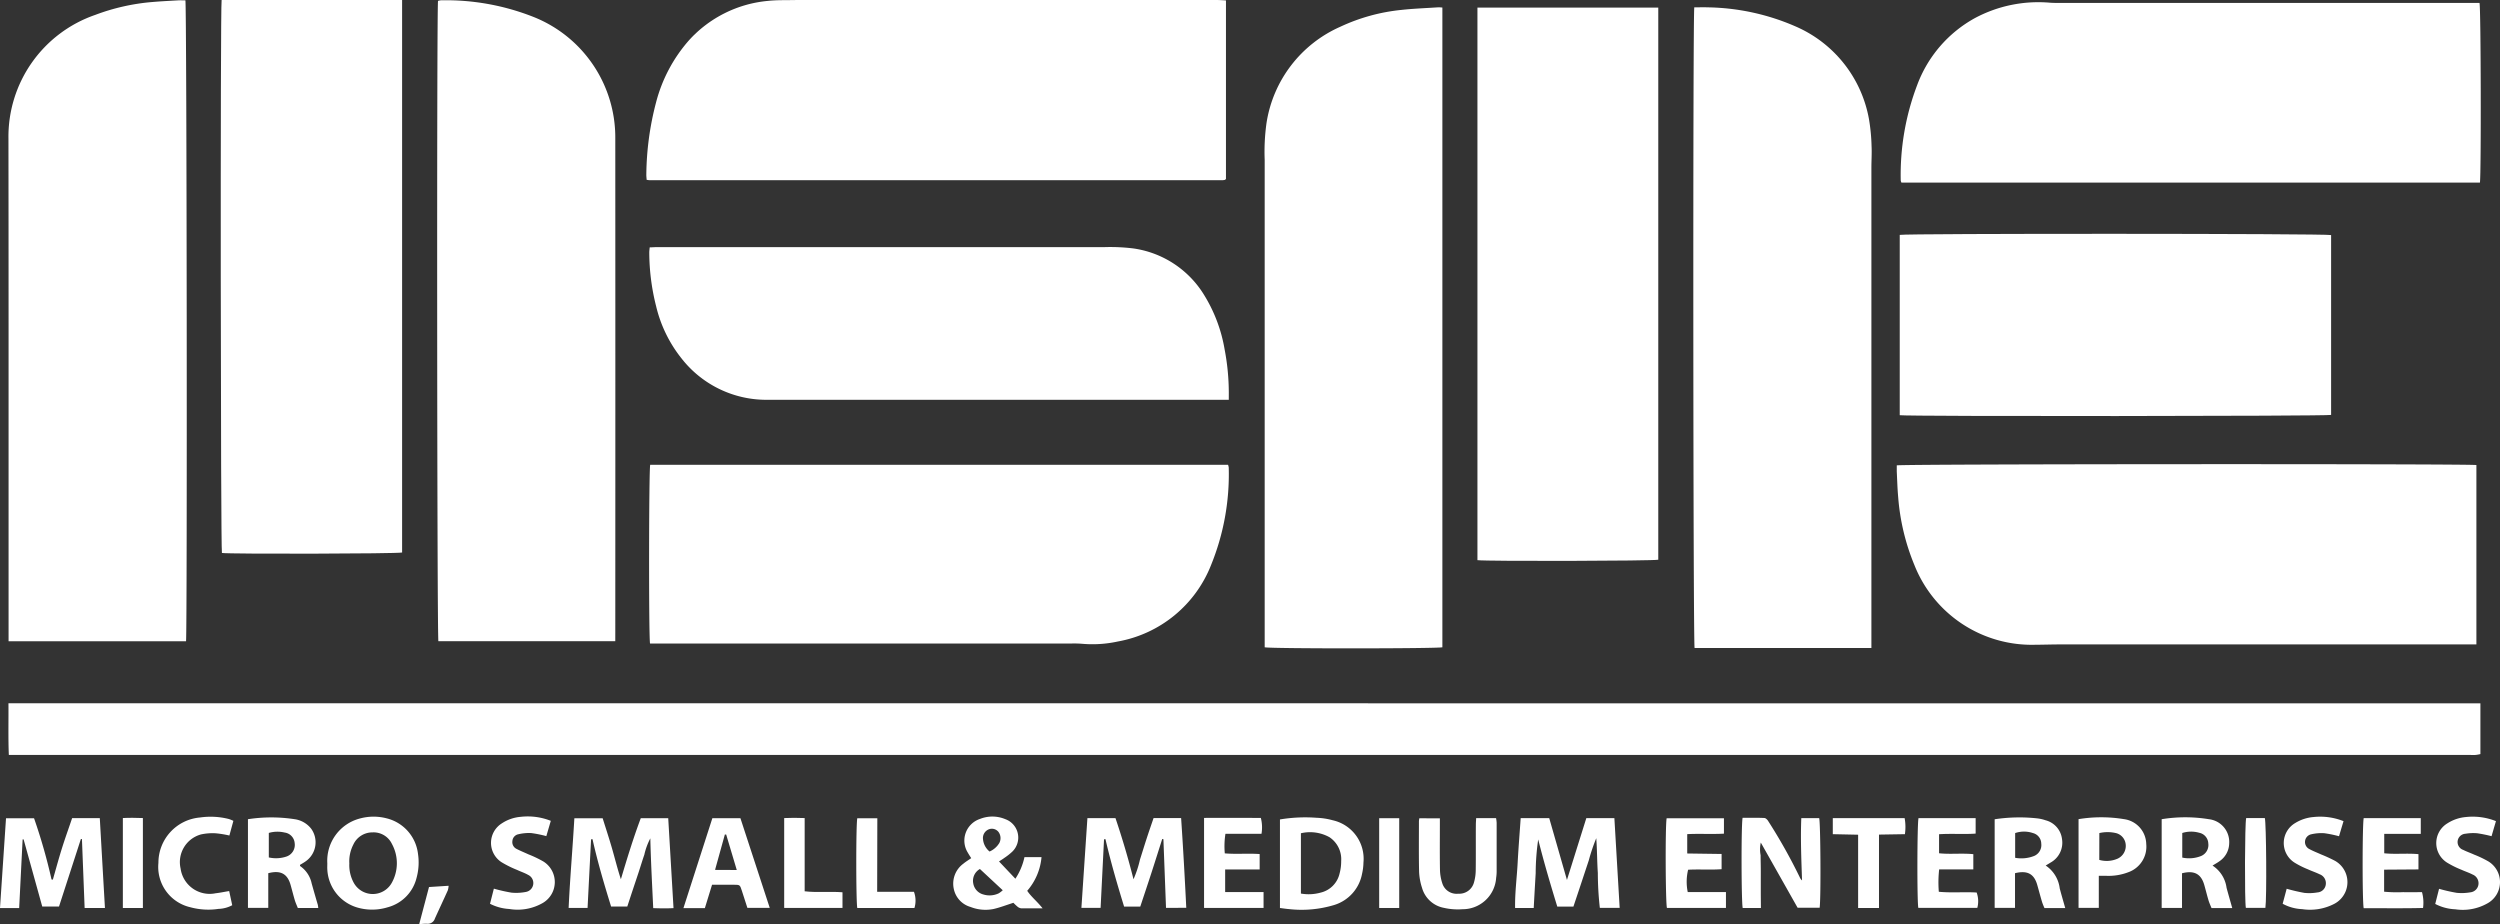 <svg id="Group_3051" data-name="Group 3051" xmlns="http://www.w3.org/2000/svg" width="124.782" height="46.134" viewBox="0 0 124.782 46.134">
  <rect x="0" y="0" width="124.782" height="46.134" fill="#333333" stroke="none"/>
  <path id="Path_8463" data-name="Path 8463" d="M151.355,218.926h-8.829c-.067-.223-.087-31.532-.018-31.959a.64.64,0,0,1,.14-.03,11.882,11.882,0,0,1,4.68.852,6.469,6.469,0,0,1,4.028,6.015q.006,12.337,0,24.674Z" transform="translate(-120.645 -186.922)" fill="#fff" fill-rule="evenodd"/>
  <path id="Path_8464" data-name="Path 8464" d="M87.811,218.926H78.953v-.41q0-7.734,0-15.467,0-4.608-.006-9.216a6.428,6.428,0,0,1,4.328-6.168,10.5,10.5,0,0,1,2.849-.644c.43-.037.86-.058,1.29-.083.124-.007.249,0,.365,0C87.848,187.193,87.874,218.348,87.811,218.926Z" transform="translate(-78.525 -186.92)" fill="#fff" fill-rule="evenodd"/>
  <path id="Path_8465" data-name="Path 8465" d="M337.479,219.94h-8.825c-.073-.232-.09-31.6-.015-31.978.222,0,.451-.009.679,0a11.377,11.377,0,0,1,4.375.952,6.236,6.236,0,0,1,3.666,4.635,9.37,9.37,0,0,1,.128,1.347c.018.356-.008.715-.008,1.072q0,11.739,0,23.477Z" transform="translate(-244.072 -187.595)" fill="#fff" fill-rule="evenodd"/>
  <path id="Path_8466" data-name="Path 8466" d="M273.949,187.969V219.9c-.265.068-8.534.075-8.869,0v-.425q0-11.946,0-23.892a10.369,10.369,0,0,1,.092-1.856,6.3,6.3,0,0,1,3.683-4.8,9.393,9.393,0,0,1,3.055-.841c.605-.066,1.215-.088,1.824-.128A1.7,1.7,0,0,1,273.949,187.969Z" transform="translate(-201.956 -187.592)" fill="#fff" fill-rule="evenodd"/>
  <path id="Path_8467" data-name="Path 8467" d="M305.631,188.008v27.557c-.222.063-8.554.085-9.026.022V188.008Z" transform="translate(-222.862 -187.628)" fill="#fff" fill-rule="evenodd"/>
  <path id="Path_8468" data-name="Path 8468" d="M110.449,186.893h9.008V214.47c-.25.065-8.614.083-8.993.023C110.4,214.272,110.379,187.343,110.449,186.893Z" transform="translate(-99.387 -186.893)" fill="#fff" fill-rule="evenodd"/>
  <path id="Path_8469" data-name="Path 8469" d="M387.662,263.268H366.857c-.4,0-.8.015-1.2.016a6.3,6.3,0,0,1-6.044-3.973,11.065,11.065,0,0,1-.811-3.389c-.039-.429-.05-.861-.071-1.291,0-.1,0-.208,0-.3.255-.07,28.577-.083,28.931-.016Z" transform="translate(-264.058 -231.103)" fill="#fff" fill-rule="evenodd"/>
  <path id="Path_8470" data-name="Path 8470" d="M173.476,195.855c-.007-.107-.019-.19-.016-.272a14.646,14.646,0,0,1,.484-3.584,7.552,7.552,0,0,1,1.655-3.119,6.06,6.06,0,0,1,3.917-1.954c.468-.052.943-.033,1.416-.045.136,0,.273,0,.41,0h20.6c.145,0,.29.012.449.02v8.909l-.028.029c-.007.007-.015.017-.024.019a.714.714,0,0,1-.124.017H173.63A1.158,1.158,0,0,1,173.476,195.855Z" transform="translate(-141.2 -186.88)" fill="#fff" fill-rule="evenodd"/>
  <path id="Path_8471" data-name="Path 8471" d="M388.235,196.217H359.36a.441.441,0,0,1-.034-.105,12.607,12.607,0,0,1,.818-4.755,6.328,6.328,0,0,1,2.882-3.349,6.7,6.7,0,0,1,3.745-.769c.157.011.315.012.473.012h20.97C388.285,187.506,388.3,195.81,388.235,196.217Z" transform="translate(-264.455 -187.104)" fill="#fff" fill-rule="evenodd"/>
  <path id="Path_8472" data-name="Path 8472" d="M173.917,263.3c-.069-.378-.058-8.658.008-8.92h28.842a.609.609,0,0,1,.035.142,12.015,12.015,0,0,1-.884,4.867,6.171,6.171,0,0,1-4.652,3.812,5.934,5.934,0,0,1-1.787.114,5.042,5.042,0,0,0-.5-.014H173.917Z" transform="translate(-141.472 -231.182)" fill="#fff" fill-rule="evenodd"/>
  <path id="Path_8473" data-name="Path 8473" d="M202.825,230.416h-.452q-11.284,0-22.568,0a5.37,5.37,0,0,1-4.286-2.054,6.633,6.633,0,0,1-1.277-2.615,11.043,11.043,0,0,1-.342-2.684c0-.072.011-.145.021-.255.127,0,.25-.013.372-.013h3.472q9.438,0,18.875,0a9.418,9.418,0,0,1,1.414.065,4.951,4.951,0,0,1,3.562,2.361,7.543,7.543,0,0,1,1,2.673,11.59,11.59,0,0,1,.21,2.163Z" transform="translate(-141.493 -210.461)" fill="#fff" fill-rule="evenodd"/>
  <path id="Path_8474" data-name="Path 8474" d="M380.706,220.894v8.977c-.231.064-21.15.08-21.531.014v-9C359.48,220.81,380.43,220.815,380.706,220.894Z" transform="translate(-264.354 -209.161)" fill="#fff" fill-rule="evenodd"/>
  <path id="Path_8461" data-name="Path 8461" d="M202.326,287.343v2.533a1.886,1.886,0,0,1-.233.043c-.115.008-.231,0-.347,0H78.963c-.036-.875-.011-1.718-.019-2.579Z" transform="translate(-78.522 -252.238)" fill="#fff" fill-rule="evenodd"/>
  <path id="Path_8462" data-name="Path 8462" d="M242.137,307.933c-.044-1.164-.087-2.3-.13-3.428l-.058-.013c-.178.559-.354,1.119-.535,1.677s-.374,1.134-.562,1.7h-.807c-.342-1.112-.668-2.231-.931-3.368l-.071.011c-.057,1.136-.113,2.271-.171,3.422h-.958c.1-1.5.2-2.984.3-4.482h1.4c.337,1,.638,2.012.9,3.052a5.331,5.331,0,0,0,.323-.981c.112-.35.219-.7.333-1.051s.228-.675.346-1.022h1.375c.1,1.487.183,2.971.257,4.479Z" transform="translate(-183.938 -262.618)" fill="#fff" fill-rule="evenodd"/>
  <path id="Path_8463-2" data-name="Path 8463" d="M78.648,307.942h-.957c.1-1.5.2-2.978.3-4.482h1.4a27.674,27.674,0,0,1,.872,3.054l.066.008c.149-.518.289-1.039.45-1.553s.341-1.011.512-1.516h1.381c.086,1.5.17,2.981.257,4.485H81.915q-.067-1.72-.134-3.439l-.052-.007-1.093,3.374H79.8l-.93-3.351h-.05C78.763,305.644,78.707,306.775,78.648,307.942Z" transform="translate(-77.691 -262.617)" fill="#fff" fill-rule="evenodd"/>
  <path id="Path_8464-2" data-name="Path 8464" d="M303.1,307.939h-.929c-.013-.753.087-1.5.127-2.249s.1-1.484.152-2.238h1.424l.885,3.086c.332-1.06.649-2.073.967-3.087h1.4c.088,1.489.175,2.973.264,4.481h-.99a16.023,16.023,0,0,1-.1-1.745c-.039-.574-.034-1.151-.078-1.734a9.317,9.317,0,0,0-.374,1.111q-.194.583-.387,1.167c-.125.377-.251.754-.379,1.136h-.806c-.339-1.106-.669-2.218-.952-3.352a12.129,12.129,0,0,0-.126,1.691C303.165,306.773,303.132,307.339,303.1,307.939Z" transform="translate(-226.548 -262.617)" fill="#fff" fill-rule="evenodd"/>
  <path id="Path_8465-2" data-name="Path 8465" d="M165.555,303.459h1.37c.088,1.492.175,2.968.264,4.489-.338.018-.656.013-1.013,0-.054-1.17-.118-2.321-.144-3.483a3.312,3.312,0,0,0-.3.818c-.1.288-.187.58-.282.869s-.186.558-.279.837-.19.577-.289.878h-.809c-.341-1.1-.672-2.218-.927-3.36l-.072.007c-.058,1.136-.117,2.272-.175,3.425h-.945c.069-1.495.2-2.975.286-4.477h1.412c.154.492.322,1,.469,1.51s.273,1.024.441,1.535C164.87,305.473,165.183,304.452,165.555,303.459Z" transform="translate(-133.572 -262.621)" fill="#fff" fill-rule="evenodd"/>
  <path id="Path_8466-2" data-name="Path 8466" d="M336.708,307.908H335.8c-.069-.233-.081-4.139-.006-4.5.356,0,.721-.009,1.084.008.071,0,.16.092.2.164a27.057,27.057,0,0,1,1.571,2.8.421.421,0,0,0,.112.152c-.034-1.031-.08-2.059-.037-3.108h.892c.068.207.092,3.976.024,4.472h-1.1l-1.838-3.254a1.551,1.551,0,0,0-.009.631c0,.221.007.442.009.663s0,.421,0,.631,0,.442,0,.662Z" transform="translate(-248.816 -262.588)" fill="#fff" fill-rule="evenodd"/>
  <path id="Path_8467-2" data-name="Path 8467" d="M221.218,305.461l.816.863a3.151,3.151,0,0,0,.454-1.079h.851a2.958,2.958,0,0,1-.714,1.682c.2.3.5.532.767.873-.395,0-.736,0-1.077,0a.364.364,0,0,1-.188-.094,2.341,2.341,0,0,1-.191-.181c-.353.113-.665.234-.988.309a2.029,2.029,0,0,1-1.148-.1,1.186,1.186,0,0,1-.846-.934,1.233,1.233,0,0,1,.484-1.227c.12-.1.253-.179.392-.276-.063-.1-.121-.188-.171-.277a1.138,1.138,0,0,1,.607-1.68,1.667,1.667,0,0,1,1.261.009.977.977,0,0,1,.348,1.628,2.992,2.992,0,0,1-.395.31C221.407,305.343,221.327,305.389,221.218,305.461Zm-.954.377a.674.674,0,0,0-.331.726.687.687,0,0,0,.506.546,1.057,1.057,0,0,0,.765-.058,1.25,1.25,0,0,0,.2-.153Zm.483-.872a1.072,1.072,0,0,0,.484-.422.52.52,0,0,0-.046-.563.42.42,0,0,0-.486-.119.466.466,0,0,0-.281.482A.893.893,0,0,0,220.746,304.966Z" transform="translate(-171.354 -262.464)" fill="#fff" fill-rule="evenodd"/>
  <path id="Path_8468-2" data-name="Path 8468" d="M267.343,303.45a7.663,7.663,0,0,1,1.833-.083,3.468,3.468,0,0,1,.806.125,1.97,1.97,0,0,1,1.529,2.109,2.686,2.686,0,0,1-.07.562,2.014,2.014,0,0,1-1.375,1.552,5.615,5.615,0,0,1-2.274.209c-.145-.011-.289-.034-.449-.054Zm1.046.689v3.01a2.225,2.225,0,0,0,.98-.046,1.266,1.266,0,0,0,.95-.955,2.325,2.325,0,0,0,.08-.622,1.32,1.32,0,0,0-.585-1.19A2,2,0,0,0,268.389,304.139Z" transform="translate(-203.457 -262.549)" fill="#fff" fill-rule="evenodd"/>
  <path id="Path_8469-2" data-name="Path 8469" d="M126.187,305.562a2.182,2.182,0,0,1,1.621-2.238,2.586,2.586,0,0,1,1.339-.01,2.075,2.075,0,0,1,1.567,1.777,2.893,2.893,0,0,1-.07,1.186,2.014,2.014,0,0,1-1.452,1.479,2.637,2.637,0,0,1-1.461.023,2.086,2.086,0,0,1-1.543-1.9C126.18,305.772,126.187,305.667,126.187,305.562Zm1.1-.012a1.828,1.828,0,0,0,.226.992,1.084,1.084,0,0,0,1.892-.01,2.007,2.007,0,0,0,.009-1.936,1.014,1.014,0,0,0-.973-.58,1.044,1.044,0,0,0-.956.61A1.826,1.826,0,0,0,127.285,305.549Z" transform="translate(-109.85 -262.469)" fill="#fff" fill-rule="evenodd"/>
  <path id="Path_8470-2" data-name="Path 8470" d="M114.431,303.432a7.639,7.639,0,0,1,2.333,0,1.269,1.269,0,0,1,.826.479,1.158,1.158,0,0,1-.246,1.6c-.1.076-.21.136-.315.2,0,.022,0,.053.007.06a1.4,1.4,0,0,1,.576.871c.1.354.2.706.305,1.06a1.263,1.263,0,0,1,.023.162H116.92c-.046-.115-.1-.236-.143-.363-.078-.261-.143-.527-.218-.79-.158-.556-.5-.745-1.114-.584v1.729h-1.014Zm1.041.684v1.224a1.628,1.628,0,0,0,.885-.046.613.613,0,0,0,.406-.668.579.579,0,0,0-.5-.528A1.544,1.544,0,0,0,115.472,304.117Z" transform="translate(-102.055 -262.543)" fill="#fff" fill-rule="evenodd"/>
  <path id="Path_8471-2" data-name="Path 8471" d="M376.756,307.875H375.72a3.108,3.108,0,0,1-.12-.3c-.084-.282-.159-.567-.239-.849-.159-.559-.49-.744-1.112-.593v1.731h-1.016v-4.422a8.229,8.229,0,0,1,2.14-.043,1.942,1.942,0,0,1,.4.093,1.1,1.1,0,0,1,.822.939,1.131,1.131,0,0,1-.573,1.173c-.067.043-.136.084-.242.147a1.6,1.6,0,0,1,.7,1.138C376.565,307.215,376.66,307.536,376.756,307.875Zm-2.5-2.51a1.729,1.729,0,0,0,.954-.095.586.586,0,0,0,.349-.61.55.55,0,0,0-.414-.529,1.378,1.378,0,0,0-.889,0Z" transform="translate(-273.674 -262.55)" fill="#fff" fill-rule="evenodd"/>
  <path id="Path_8472-2" data-name="Path 8472" d="M400.511,305.74a1.564,1.564,0,0,1,.7,1.109c.09.332.186.663.284,1.012h-1.035c-.045-.111-.1-.232-.142-.359-.079-.261-.143-.527-.218-.79-.159-.557-.5-.744-1.113-.589v1.73h-1.015v-4.428a7.3,7.3,0,0,1,2.359,0,1.144,1.144,0,0,1,1.011,1.214,1.1,1.1,0,0,1-.48.88C400.766,305.591,400.663,305.645,400.511,305.74Zm-1.511-.4a1.605,1.605,0,0,0,.93-.075.591.591,0,0,0,.369-.629.564.564,0,0,0-.452-.534,1.471,1.471,0,0,0-.847.011Z" transform="translate(-290.077 -262.536)" fill="#fff" fill-rule="evenodd"/>
  <path id="Path_8473-2" data-name="Path 8473" d="M288.977,303.463v.349c0,.736-.008,1.472.005,2.208a2.3,2.3,0,0,0,.114.678.745.745,0,0,0,.8.527.758.758,0,0,0,.783-.561,2.289,2.289,0,0,0,.088-.62c.01-.746,0-1.493.006-2.24,0-.113.009-.225.015-.35h.994a1.793,1.793,0,0,1,.029.233q0,1.2,0,2.4a2.24,2.24,0,0,1-.025.346A1.675,1.675,0,0,1,290.109,308a3.153,3.153,0,0,1-.937-.07,1.4,1.4,0,0,1-1.086-1,2.946,2.946,0,0,1-.146-.8c-.019-.841-.008-1.682-.008-2.524a1.2,1.2,0,0,1,.02-.145Z" transform="translate(-217.109 -262.618)" fill="#fff" fill-rule="evenodd"/>
  <path id="Path_8474-2" data-name="Path 8474" d="M180.385,306.78l-.359,1.168h-1.07l1.444-4.488h1.4l1.464,4.477h-1.116c-.09-.278-.184-.575-.281-.871-.092-.281-.093-.283-.4-.284C181.109,306.779,180.753,306.78,180.385,306.78Zm1.233-.734-.528-1.769-.067,0-.489,1.764Z" transform="translate(-144.844 -262.622)" fill="#fff" fill-rule="evenodd"/>
  <path id="Path_8475" data-name="Path 8475" d="M327.5,307.156v.792h-2.945c-.071-.219-.089-4.1-.015-4.475H327.4v.768c-.6.034-1.208-.007-1.833.024v.966l1.716.024v.76c-.558.042-1.122-.005-1.671.027a2.539,2.539,0,0,0-.019,1.114Z" transform="translate(-241.353 -262.631)" fill="#fff" fill-rule="evenodd"/>
  <path id="Path_8476" data-name="Path 8476" d="M361.839,307.931c-.067-.3-.059-4.23.01-4.479H364.7v.772c-.593.043-1.2-.009-1.826.032v.95c.56.061,1.127-.013,1.71.045v.761h-1.705a5.778,5.778,0,0,0-.017,1.116c.642.061,1.27,0,1.888.037a1.273,1.273,0,0,1,.033.766Z" transform="translate(-266.09 -262.617)" fill="#fff" fill-rule="evenodd"/>
  <path id="Path_8477" data-name="Path 8477" d="M427.814,303.449h2.848v.786h-1.824v.97c.557.059,1.125-.011,1.708.043v.762l-1.714.012v1.1a6.719,6.719,0,0,0,.94.023c.315.005.629,0,.951,0a1.981,1.981,0,0,1,.052.789c-1,.026-1.986.008-2.962.013C427.739,307.641,427.745,303.71,427.814,303.449Z" transform="translate(-309.834 -262.615)" fill="#fff" fill-rule="evenodd"/>
  <path id="Path_8478" data-name="Path 8478" d="M258.875,305.215v.769h-1.722v1.13h1.917v.791H256.1v-4.494c.941-.006,1.881,0,2.834,0a1.907,1.907,0,0,1,.033.794h-1.8a3.984,3.984,0,0,0-.032.976C257.713,305.231,258.278,305.173,258.875,305.215Z" transform="translate(-196.002 -262.587)" fill="#fff" fill-rule="evenodd"/>
  <path id="Path_8479" data-name="Path 8479" d="M386.677,306.25v1.6h-1.011v-4.429a6.988,6.988,0,0,1,2.27,0,1.279,1.279,0,0,1,1.109,1.237,1.353,1.353,0,0,1-.9,1.414,2.732,2.732,0,0,1-1.081.178Zm.024-.795a1.355,1.355,0,0,0,.917-.063.7.7,0,0,0,.4-.722.642.642,0,0,0-.521-.561,1.83,1.83,0,0,0-.793.007Z" transform="translate(-281.92 -262.535)" fill="#fff" fill-rule="evenodd"/>
  <path id="Path_8480" data-name="Path 8480" d="M418.949,303.453c-.079.263-.152.508-.225.753a5.77,5.77,0,0,0-.737-.151,2.23,2.23,0,0,0-.651.054.394.394,0,0,0-.083.742c.184.1.381.174.572.261a7.464,7.464,0,0,1,.713.329,1.222,1.222,0,0,1-.06,2.144,2.622,2.622,0,0,1-1.591.26,2.225,2.225,0,0,1-.976-.269c.068-.254.135-.5.2-.749a8.945,8.945,0,0,0,.882.206,2.327,2.327,0,0,0,.654-.023.449.449,0,0,0,.418-.407.472.472,0,0,0-.312-.5c-.188-.092-.389-.157-.579-.245a4.4,4.4,0,0,1-.673-.337,1.157,1.157,0,0,1,.037-1.974,2.056,2.056,0,0,1,.919-.3A3.143,3.143,0,0,1,418.949,303.453Z" transform="translate(-301.977 -262.467)" fill="#fff" fill-rule="evenodd"/>
  <path id="Path_8481" data-name="Path 8481" d="M153.1,304.2a5.879,5.879,0,0,0-.751-.152,2.267,2.267,0,0,0-.65.06.37.37,0,0,0-.293.335.376.376,0,0,0,.206.394c.193.1.4.183.6.275a5.576,5.576,0,0,1,.736.352,1.208,1.208,0,0,1-.026,2.073,2.514,2.514,0,0,1-1.673.3,2.391,2.391,0,0,1-.96-.26l.192-.755a8,8,0,0,0,.883.2,2.514,2.514,0,0,0,.715-.036.45.45,0,0,0,.112-.851c-.174-.1-.364-.16-.544-.245a5.287,5.287,0,0,1-.786-.39,1.148,1.148,0,0,1,.019-1.937,2,2,0,0,1,.943-.326,3.121,3.121,0,0,1,1.5.2Z" transform="translate(-125.831 -262.467)" fill="#fff" fill-rule="evenodd"/>
  <path id="Path_8482" data-name="Path 8482" d="M441.539,303.451c-.08.273-.147.5-.219.751a7.243,7.243,0,0,0-.71-.145,2.331,2.331,0,0,0-.592.023.42.42,0,0,0-.39.355.414.414,0,0,0,.274.45c.177.089.367.154.548.237a5.28,5.28,0,0,1,.708.338,1.21,1.21,0,0,1-.036,2.091,2.5,2.5,0,0,1-1.614.3,2.362,2.362,0,0,1-1-.267l.191-.755a8.544,8.544,0,0,0,.874.2,2.483,2.483,0,0,0,.684-.024.453.453,0,0,0,.411-.417.469.469,0,0,0-.3-.474c-.176-.092-.368-.152-.548-.235a4.747,4.747,0,0,1-.73-.363,1.151,1.151,0,0,1,.028-1.956,2.027,2.027,0,0,1,.914-.313A3.135,3.135,0,0,1,441.539,303.451Z" transform="translate(-316.959 -262.466)" fill="#fff" fill-rule="evenodd"/>
  <path id="Path_8483" data-name="Path 8483" d="M104.688,306.952l.152.707a1.539,1.539,0,0,1-.685.183,3.41,3.41,0,0,1-1.406-.082,2.064,2.064,0,0,1-1.593-2.211,2.268,2.268,0,0,1,2.081-2.269,3.672,3.672,0,0,1,1.437.077,1.827,1.827,0,0,1,.224.091l-.2.732a5.1,5.1,0,0,0-.67-.11,2.7,2.7,0,0,0-.749.056,1.433,1.433,0,0,0-1.016,1.7,1.464,1.464,0,0,0,1.75,1.236C104.228,307.039,104.443,306.991,104.688,306.952Z" transform="translate(-93.249 -262.477)" fill="#fff" fill-rule="evenodd"/>
  <path id="Path_8484" data-name="Path 8484" d="M351.56,307.948h-1.042v-3.658l-1.264-.027v-.8h3.586a2.466,2.466,0,0,1,.013.8l-1.293.021Z" transform="translate(-257.774 -262.627)" fill="#fff" fill-rule="evenodd"/>
  <path id="Path_8485" data-name="Path 8485" d="M193.881,307.905v-4.487c.329-.017.658-.013,1.022,0v3.655c.643.073,1.261,0,1.888.049v.783Z" transform="translate(-154.74 -262.586)" fill="#fff" fill-rule="evenodd"/>
  <path id="Path_8486" data-name="Path 8486" d="M205.611,307.14h1.836a1.266,1.266,0,0,1,.024.808h-2.852c-.065-.25-.07-4.171,0-4.48h1Z" transform="translate(-161.829 -262.627)" fill="#fff" fill-rule="evenodd"/>
  <path id="Path_8487" data-name="Path 8487" d="M96.886,307.908h-1v-4.491c.323-.019.652-.011,1,0Z" transform="translate(-89.754 -262.586)" fill="#fff" fill-rule="evenodd"/>
  <path id="Path_8488" data-name="Path 8488" d="M283.038,307.944h-1v-4.481h1Z" transform="translate(-213.199 -262.624)" fill="#fff" fill-rule="evenodd"/>
  <path id="Path_8489" data-name="Path 8489" d="M410.369,307.926c-.067-.357-.052-4.242.016-4.482h.931c.072.229.1,4.021.028,4.482Z" transform="translate(-298.272 -262.611)" fill="#fff" fill-rule="evenodd"/>
  <path id="Path_8490" data-name="Path 8490" d="M140.29,313.535l.979-.063a1.042,1.042,0,0,1-.041.23c-.211.468-.43.933-.642,1.4a.375.375,0,0,1-.409.265,2.336,2.336,0,0,0-.378.027Z" transform="translate(-118.877 -269.261)" fill="#fff" fill-rule="evenodd"/>
</svg>

